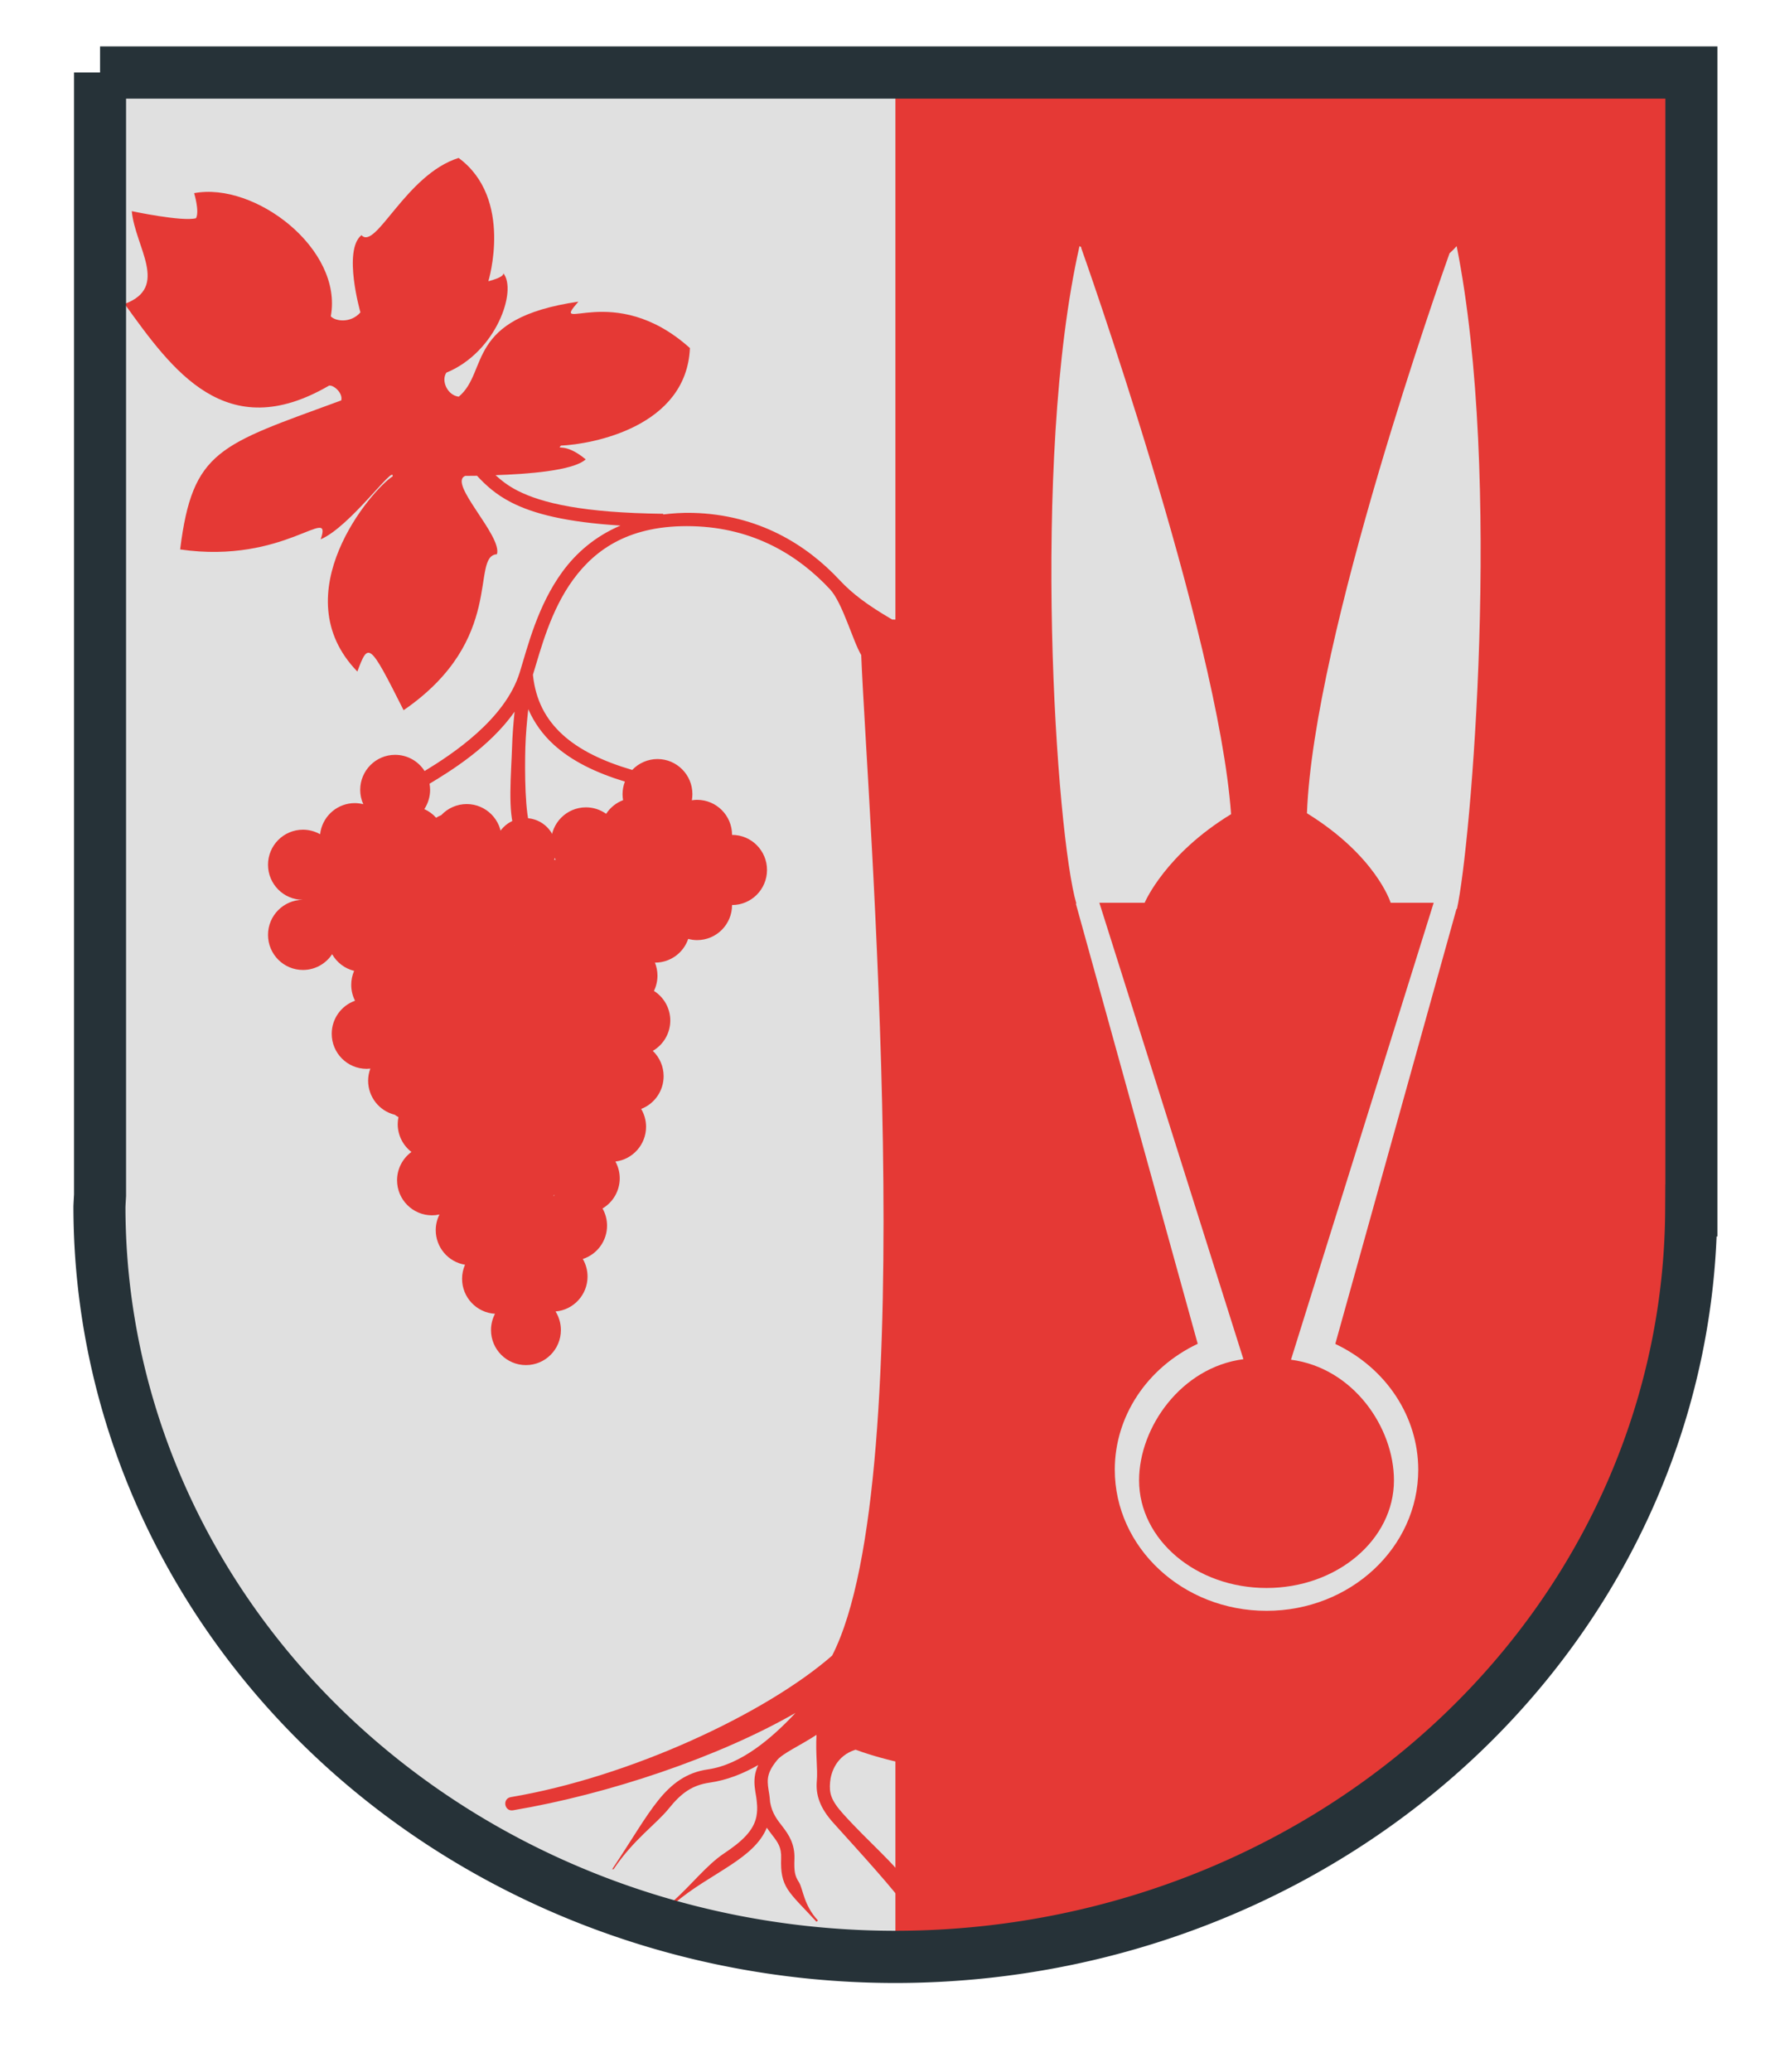 <?xml version="1.0" encoding="UTF-8" standalone="no"?>
<!-- Created with Inkscape (http://www.inkscape.org/) -->

<svg
   xmlns:dc="http://purl.org/dc/elements/1.1/"
   xmlns:cc="http://creativecommons.org/ns#"
   xmlns:rdf="http://www.w3.org/1999/02/22-rdf-syntax-ns#"
   xmlns:svg="http://www.w3.org/2000/svg"
   xmlns="http://www.w3.org/2000/svg"
   xmlns:sodipodi="http://sodipodi.sourceforge.net/DTD/sodipodi-0.dtd"
   xmlns:inkscape="http://www.inkscape.org/namespaces/inkscape"
   width="12mm"
   height="14mm"
   viewBox="0 0 42.52 49.606"
   id="svg8901"
   version="1.1"
   inkscape:version="0.91 r13725"
   sodipodi:docname="wappen-zirl.svg">
  <defs
     id="defs8903">
    <clipPath
       clipPathUnits="userSpaceOnUse"
       id="clipPath8233">
      <path
         inkscape:connector-curvature="0"
         id="path8235"
         d="m 401.306,109.292 0,84.016 a 59.772,56.143 0 0 0 -0.045,0.842 59.772,56.143 0 0 0 59.773,56.143 59.772,56.143 0 0 0 59.756,-55.857 l 0.016,0 0,-0.285 0,-84.857 -119.5,0 z"
         style="display:inline;opacity:1;fill:#ffb300;fill-opacity:1;stroke:#263238;stroke-width:3;stroke-miterlimit:4;stroke-dasharray:none;stroke-opacity:1" />
    </clipPath>
    <clipPath
       clipPathUnits="userSpaceOnUse"
       id="clipPath8229">
      <path
         inkscape:connector-curvature="0"
         id="path8231"
         d="m 401.306,109.292 0,84.016 a 59.772,56.143 0 0 0 -0.045,0.842 59.772,56.143 0 0 0 59.773,56.143 59.772,56.143 0 0 0 59.756,-55.857 l 0.016,0 0,-0.285 0,-84.857 -119.5,0 z"
         style="display:inline;opacity:1;fill:#ffb300;fill-opacity:1;stroke:#263238;stroke-width:3;stroke-miterlimit:4;stroke-dasharray:none;stroke-opacity:1" />
    </clipPath>
    <clipPath
       clipPathUnits="userSpaceOnUse"
       id="clipPath8225">
      <path
         inkscape:connector-curvature="0"
         id="path8227"
         d="m 401.306,109.292 0,84.016 a 59.772,56.143 0 0 0 -0.045,0.842 59.772,56.143 0 0 0 59.773,56.143 59.772,56.143 0 0 0 59.756,-55.857 l 0.016,0 0,-0.285 0,-84.857 -119.5,0 z"
         style="display:inline;opacity:1;fill:#ffb300;fill-opacity:1;stroke:#263238;stroke-width:3;stroke-miterlimit:4;stroke-dasharray:none;stroke-opacity:1" />
    </clipPath>
    <clipPath
       clipPathUnits="userSpaceOnUse"
       id="clipPath8221">
      <path
         inkscape:connector-curvature="0"
         id="path8223"
         d="m 401.306,109.292 0,84.016 a 59.772,56.143 0 0 0 -0.045,0.842 59.772,56.143 0 0 0 59.773,56.143 59.772,56.143 0 0 0 59.756,-55.857 l 0.016,0 0,-0.285 0,-84.857 -119.5,0 z"
         style="display:inline;opacity:1;fill:#ffb300;fill-opacity:1;stroke:#263238;stroke-width:3;stroke-miterlimit:4;stroke-dasharray:none;stroke-opacity:1" />
    </clipPath>
    <clipPath
       clipPathUnits="userSpaceOnUse"
       id="clipPath8217">
      <path
         inkscape:connector-curvature="0"
         id="path8219"
         d="m 401.306,109.292 0,84.016 a 59.772,56.143 0 0 0 -0.045,0.842 59.772,56.143 0 0 0 59.773,56.143 59.772,56.143 0 0 0 59.756,-55.857 l 0.016,0 0,-0.285 0,-84.857 -119.5,0 z"
         style="display:inline;opacity:1;fill:#ffb300;fill-opacity:1;stroke:#263238;stroke-width:3;stroke-miterlimit:4;stroke-dasharray:none;stroke-opacity:1" />
    </clipPath>
    <clipPath
       clipPathUnits="userSpaceOnUse"
       id="clipPath8213">
      <path
         inkscape:connector-curvature="0"
         id="path8215"
         d="m 401.306,109.292 0,84.016 a 59.772,56.143 0 0 0 -0.045,0.842 59.772,56.143 0 0 0 59.773,56.143 59.772,56.143 0 0 0 59.756,-55.857 l 0.016,0 0,-0.285 0,-84.857 -119.5,0 z"
         style="display:inline;opacity:1;fill:#ffb300;fill-opacity:1;stroke:#263238;stroke-width:3;stroke-miterlimit:4;stroke-dasharray:none;stroke-opacity:1" />
    </clipPath>
    <clipPath
       clipPathUnits="userSpaceOnUse"
       id="clipPath8209">
      <path
         inkscape:connector-curvature="0"
         id="path8211"
         d="m 401.306,109.292 0,84.016 a 59.772,56.143 0 0 0 -0.045,0.842 59.772,56.143 0 0 0 59.773,56.143 59.772,56.143 0 0 0 59.756,-55.857 l 0.016,0 0,-0.285 0,-84.857 -119.5,0 z"
         style="display:inline;opacity:1;fill:#ffb300;fill-opacity:1;stroke:#263238;stroke-width:3;stroke-miterlimit:4;stroke-dasharray:none;stroke-opacity:1" />
    </clipPath>
    <clipPath
       clipPathUnits="userSpaceOnUse"
       id="clipPath8205">
      <path
         inkscape:connector-curvature="0"
         id="path8207"
         d="m 401.306,109.292 0,84.016 a 59.772,56.143 0 0 0 -0.045,0.842 59.772,56.143 0 0 0 59.773,56.143 59.772,56.143 0 0 0 59.756,-55.857 l 0.016,0 0,-0.285 0,-84.857 -119.5,0 z"
         style="display:inline;opacity:1;fill:#ffb300;fill-opacity:1;stroke:#263238;stroke-width:3;stroke-miterlimit:4;stroke-dasharray:none;stroke-opacity:1" />
    </clipPath>
    <clipPath
       clipPathUnits="userSpaceOnUse"
       id="clipPath8201">
      <path
         inkscape:connector-curvature="0"
         id="path8203"
         d="m 401.306,109.292 0,84.016 a 59.772,56.143 0 0 0 -0.045,0.842 59.772,56.143 0 0 0 59.773,56.143 59.772,56.143 0 0 0 59.756,-55.857 l 0.016,0 0,-0.285 0,-84.857 -119.5,0 z"
         style="display:inline;opacity:1;fill:#ffb300;fill-opacity:1;stroke:#263238;stroke-width:3;stroke-miterlimit:4;stroke-dasharray:none;stroke-opacity:1" />
    </clipPath>
    <clipPath
       clipPathUnits="userSpaceOnUse"
       id="clipPath8197">
      <path
         inkscape:connector-curvature="0"
         id="path8199"
         d="m 401.306,109.292 0,84.016 a 59.772,56.143 0 0 0 -0.045,0.842 59.772,56.143 0 0 0 59.773,56.143 59.772,56.143 0 0 0 59.756,-55.857 l 0.016,0 0,-0.285 0,-84.857 -119.5,0 z"
         style="display:inline;opacity:1;fill:#ffb300;fill-opacity:1;stroke:#263238;stroke-width:3;stroke-miterlimit:4;stroke-dasharray:none;stroke-opacity:1" />
    </clipPath>
    <clipPath
       clipPathUnits="userSpaceOnUse"
       id="clipPath8376">
      <path
         style="display:inline;opacity:1;fill:#212121;fill-opacity:1;stroke:#263238;stroke-width:3;stroke-miterlimit:4;stroke-dasharray:none;stroke-opacity:1"
         d="m 356.272,31.112 0,84.016 a 59.772,56.143 0 0 0 -0.045,0.842 59.772,56.143 0 0 0 59.773,56.143 59.772,56.143 0 0 0 59.756,-55.857 l 0.016,0 0,-0.285 0,-84.857 -119.5,0 z"
         id="path8378"
         inkscape:connector-curvature="0" />
    </clipPath>
    <clipPath
       clipPathUnits="userSpaceOnUse"
       id="clipPath8372">
      <path
         style="display:inline;opacity:1;fill:#212121;fill-opacity:1;stroke:#263238;stroke-width:3;stroke-miterlimit:4;stroke-dasharray:none;stroke-opacity:1"
         d="m 356.272,31.112 0,84.016 a 59.772,56.143 0 0 0 -0.045,0.842 59.772,56.143 0 0 0 59.773,56.143 59.772,56.143 0 0 0 59.756,-55.857 l 0.016,0 0,-0.285 0,-84.857 -119.5,0 z"
         id="path8374"
         inkscape:connector-curvature="0" />
    </clipPath>
    <clipPath
       clipPathUnits="userSpaceOnUse"
       id="clipPath8368">
      <path
         style="display:inline;opacity:1;fill:#212121;fill-opacity:1;stroke:#263238;stroke-width:3;stroke-miterlimit:4;stroke-dasharray:none;stroke-opacity:1"
         d="m 356.272,31.112 0,84.016 a 59.772,56.143 0 0 0 -0.045,0.842 59.772,56.143 0 0 0 59.773,56.143 59.772,56.143 0 0 0 59.756,-55.857 l 0.016,0 0,-0.285 0,-84.857 -119.5,0 z"
         id="path8370"
         inkscape:connector-curvature="0" />
    </clipPath>
    <clipPath
       clipPathUnits="userSpaceOnUse"
       id="clipPath8364">
      <path
         style="display:inline;opacity:1;fill:#212121;fill-opacity:1;stroke:#263238;stroke-width:3;stroke-miterlimit:4;stroke-dasharray:none;stroke-opacity:1"
         d="m 356.272,31.112 0,84.016 a 59.772,56.143 0 0 0 -0.045,0.842 59.772,56.143 0 0 0 59.773,56.143 59.772,56.143 0 0 0 59.756,-55.857 l 0.016,0 0,-0.285 0,-84.857 -119.5,0 z"
         id="path8366"
         inkscape:connector-curvature="0" />
    </clipPath>
    <clipPath
       clipPathUnits="userSpaceOnUse"
       id="clipPath8360">
      <path
         style="display:inline;opacity:1;fill:#212121;fill-opacity:1;stroke:#263238;stroke-width:3;stroke-miterlimit:4;stroke-dasharray:none;stroke-opacity:1"
         d="m 356.272,31.112 0,84.016 a 59.772,56.143 0 0 0 -0.045,0.842 59.772,56.143 0 0 0 59.773,56.143 59.772,56.143 0 0 0 59.756,-55.857 l 0.016,0 0,-0.285 0,-84.857 -119.5,0 z"
         id="path8362"
         inkscape:connector-curvature="0" />
    </clipPath>
    <clipPath
       clipPathUnits="userSpaceOnUse"
       id="clipPath8689">
      <path
         style="display:inline;opacity:1;fill:#ffb300;fill-opacity:1;stroke:#263238;stroke-width:3;stroke-miterlimit:4;stroke-dasharray:none;stroke-opacity:1"
         d="m 213.272,211.862 0,84.016 a 59.772,56.143 0 0 0 -0.045,0.842 59.772,56.143 0 0 0 59.773,56.143 59.772,56.143 0 0 0 59.756,-55.857 l 0.016,0 0,-0.285 0,-84.857 -119.5,0 z"
         id="path8691"
         inkscape:connector-curvature="0" />
    </clipPath>
    <clipPath
       clipPathUnits="userSpaceOnUse"
       id="clipPath8685">
      <path
         style="display:inline;opacity:1;fill:#ffb300;fill-opacity:1;stroke:#263238;stroke-width:3;stroke-miterlimit:4;stroke-dasharray:none;stroke-opacity:1"
         d="m 213.272,211.862 0,84.016 a 59.772,56.143 0 0 0 -0.045,0.842 59.772,56.143 0 0 0 59.773,56.143 59.772,56.143 0 0 0 59.756,-55.857 l 0.016,0 0,-0.285 0,-84.857 -119.5,0 z"
         id="path8687"
         inkscape:connector-curvature="0" />
    </clipPath>
    <clipPath
       clipPathUnits="userSpaceOnUse"
       id="clipPath8845">
      <path
         style="display:inline;opacity:1;fill:#e0e0e0;fill-opacity:1;stroke:#263238;stroke-width:3;stroke-miterlimit:4;stroke-dasharray:none;stroke-opacity:1"
         d="m 499.272,212.862 0,84.016 a 59.772,56.143 0 0 0 -0.045,0.842 59.772,56.143 0 0 0 59.773,56.143 59.772,56.143 0 0 0 59.756,-55.857 l 0.016,0 0,-0.285 0,-84.857 -119.5,0 z"
         id="path8847"
         inkscape:connector-curvature="0" />
    </clipPath>
    <clipPath
       clipPathUnits="userSpaceOnUse"
       id="clipPath8841">
      <path
         style="display:inline;opacity:1;fill:#e0e0e0;fill-opacity:1;stroke:#263238;stroke-width:3;stroke-miterlimit:4;stroke-dasharray:none;stroke-opacity:1"
         d="m 359.272,212.862 0,84.016 a 59.772,56.143 0 0 0 -0.045,0.842 59.772,56.143 0 0 0 59.773,56.143 59.772,56.143 0 0 0 59.756,-55.857 l 0.016,0 0,-0.285 0,-84.857 -119.5,0 z"
         id="path8843"
         inkscape:connector-curvature="0" />
    </clipPath>
    <clipPath
       clipPathUnits="userSpaceOnUse"
       id="clipPath8933-7">
      <path
         style="display:inline;opacity:1;fill:#1b5e20;fill-opacity:1;stroke:#263238;stroke-width:3;stroke-miterlimit:4;stroke-dasharray:none;stroke-opacity:1"
         d="m 322.375,386.617 57.526,57.526 a 54.364,57.879 45 0 1 0.607,0.546 54.364,57.879 45 0 1 -2.486,79.368 54.364,57.879 45 0 1 -79.161,2.669 l -0.011,0.011 -0.195,-0.195 -58.102,-58.102 81.822,-81.822 z"
         id="path8935-5"
         inkscape:connector-curvature="0" />
    </clipPath>
    <clipPath
       clipPathUnits="userSpaceOnUse"
       id="clipPath9138">
      <path
         inkscape:connector-curvature="0"
         style="display:inline;opacity:1;fill:#e53935;fill-opacity:1;stroke:none;stroke-width:3;stroke-miterlimit:4;stroke-dasharray:none;stroke-opacity:1"
         d="m 438.627,427.225 0,141 a 59.772,56.143 0 0 0 59.756,-55.857 l 0.016,0 0,-0.285 0,-84.857 -59.771,0 z"
         id="path9140" />
    </clipPath>
  </defs>
  <sodipodi:namedview
     id="base"
     pagecolor="#ffffff"
     bordercolor="#666666"
     borderopacity="1.0"
     inkscape:pageopacity="0.0"
     inkscape:pageshadow="2"
     inkscape:zoom="7.9195959"
     inkscape:cx="18.595399"
     inkscape:cy="14.73832"
     inkscape:document-units="px"
     inkscape:current-layer="layer1"
     showgrid="false"
     inkscape:window-width="1920"
     inkscape:window-height="1080"
     inkscape:window-x="0"
     inkscape:window-y="0"
     inkscape:window-maximized="1"
     inkscape:snap-center="true"
     inkscape:snap-object-midpoints="true"
     inkscape:snap-midpoints="false"
     inkscape:snap-smooth-nodes="false"
     inkscape:object-nodes="false"
     inkscape:snap-bbox="true"
     inkscape:snap-bbox-edge-midpoints="true"
     inkscape:bbox-nodes="true"
     inkscape:snap-others="false" />
  <g
     inkscape:label="Layer 1"
     inkscape:groupmode="layer"
     id="layer1"
     transform="translate(0,-1002.756)">
    <g
       transform="matrix(0.319,0,0,0.32,-18.377,783.987)"
       id="g10014">
      <path
         inkscape:connector-curvature="0"
         id="rect7894-2"
         d="m 65.121,689.076 0,84.016 a 59.772,56.143 0 0 0 -0.045,0.842 59.772,56.143 0 0 0 59.773,56.143 59.772,56.143 0 0 0 59.756,-55.857 l 0.016,0 0,-0.285 0,-84.857 -119.5,0 z"
         style="display:inline;opacity:1;fill:#e0e0e0;fill-opacity:1;stroke:none;stroke-width:3;stroke-miterlimit:4;stroke-dasharray:none;stroke-opacity:1" />
      <g
         style="fill:#e53935;fill-opacity:1"
         id="g9929">
        <path
           sodipodi:nodetypes="ccccccccccccccccccscssccccccccscscccccccccccccccccccccsccccccccccccccccccccsccccccscssscccccssccsscccccccsccccsccccccscscsccsccscccccssccsccccccccccccccccccccccccccccccsccscccccccccccccccc"
           inkscape:connector-curvature="0"
           id="path9762"
           d="m 92.049,695.469 c -3.971,1.243 -6.227,6.953 -7.297,5.779 -1.416,1.139 -0.078,5.779 -0.078,5.779 -0.725,0.829 -1.879,0.673 -2.225,0.293 0.932,-5.041 -5.706,-10.078 -10.263,-9.215 0,0 0.419,1.358 0.142,1.876 -1.036,0.276 -4.825,-0.53 -4.825,-0.53 0.261,2.709 2.849,5.697 -0.537,6.943 3.591,4.972 7.616,10.602 15.35,6.113 0.34,-0.068 1.058,0.553 0.92,1.105 -9.15,3.349 -11.167,3.695 -12.1,11.152 7.872,1.139 11.485,-3.451 10.553,-0.758 2.21,-0.932 5.542,-5.641 5.404,-4.709 -1.554,0.967 -8.29,8.817 -2.65,14.604 0.83,-2.197 0.885,-2.234 3.473,2.893 7.739,-5.298 4.973,-11.534 7.01,-11.672 0.414,-1.381 -3.723,-5.343 -2.377,-5.861 0,0 0.46,-0.004 0.881,-0.008 0.648,0.696 1.404,1.397 2.582,1.998 1.663,0.848 4.127,1.476 8.191,1.727 -1.904,0.807 -3.331,2.047 -4.369,3.467 -1.851,2.532 -2.591,5.557 -3.193,7.508 -1.092,3.537 -5.1,6.151 -7.148,7.393 -0.482,-0.756 -1.317,-1.213 -2.213,-1.213 -1.448,5.4e-4 -2.623,1.175 -2.623,2.623 0.001,0.37 0.08,0.735 0.232,1.072 -0.208,-0.053 -0.422,-0.081 -0.637,-0.082 -1.248,7.5e-4 -2.323,0.88 -2.57,2.104 -0.015,0.074 -0.027,0.149 -0.035,0.225 -0.393,-0.222 -0.836,-0.339 -1.287,-0.34 -1.45,-5.4e-4 -2.626,1.175 -2.625,2.625 5.27e-4,1.444 1.167,2.616 2.611,2.623 -1.445,0.007 -2.612,1.18 -2.611,2.625 5.41e-4,1.449 1.176,2.624 2.625,2.623 0.882,-4.4e-4 1.704,-0.444 2.189,-1.18 0.356,0.625 0.954,1.076 1.652,1.248 -0.143,0.329 -0.217,0.684 -0.217,1.043 -2.8e-4,0.414 0.097,0.822 0.285,1.191 -1.048,0.37 -1.749,1.36 -1.75,2.471 -5.37e-4,1.45 1.175,2.626 2.625,2.625 0.092,-10e-4 0.184,-0.007 0.275,-0.018 -0.109,0.291 -0.165,0.598 -0.166,0.908 0.002,1.207 0.826,2.257 1.998,2.545 0.089,0.065 0.183,0.124 0.279,0.178 -0.036,0.173 -0.054,0.349 -0.055,0.525 0.001,0.817 0.382,1.586 1.031,2.082 -0.677,0.493 -1.079,1.28 -1.08,2.117 5.46e-4,1.448 1.175,2.623 2.623,2.623 0.189,-4.9e-4 0.378,-0.021 0.562,-0.062 -0.184,0.364 -0.28,0.766 -0.281,1.174 0.002,1.284 0.932,2.378 2.199,2.586 -0.145,0.332 -0.221,0.69 -0.221,1.053 0.001,1.389 1.086,2.537 2.473,2.617 -0.197,0.375 -0.3,0.792 -0.301,1.215 -5.37e-4,1.45 1.175,2.626 2.625,2.625 1.449,-5.4e-4 2.624,-1.176 2.623,-2.625 -8.44e-4,-0.491 -0.14,-0.972 -0.4,-1.389 1.359,-0.115 2.403,-1.252 2.402,-2.615 -0.001,-0.461 -0.124,-0.914 -0.355,-1.312 1.084,-0.349 1.82,-1.357 1.82,-2.496 -0.001,-0.45 -0.118,-0.892 -0.34,-1.283 0.799,-0.471 1.291,-1.328 1.293,-2.256 -0.001,-0.439 -0.113,-0.871 -0.324,-1.256 1.313,-0.163 2.3,-1.278 2.301,-2.602 -8.5e-4,-0.469 -0.128,-0.93 -0.367,-1.334 1.015,-0.389 1.686,-1.364 1.686,-2.451 -0.001,-0.716 -0.295,-1.4 -0.812,-1.895 0.811,-0.468 1.311,-1.332 1.312,-2.268 -0.001,-0.9 -0.464,-1.737 -1.227,-2.217 0.173,-0.355 0.263,-0.745 0.264,-1.141 -9.3e-4,-0.335 -0.066,-0.666 -0.191,-0.977 l 0.019,0 c 1.121,-8e-4 2.117,-0.713 2.48,-1.773 0.218,0.059 0.444,0.089 0.67,0.09 1.449,-5.5e-4 2.624,-1.176 2.623,-2.625 1.449,5.4e-4 2.624,-1.174 2.625,-2.623 5.4e-4,-1.45 -1.175,-2.626 -2.625,-2.625 -5.4e-4,-1.448 -1.175,-2.623 -2.623,-2.623 -0.133,0.001 -0.265,0.012 -0.396,0.033 0.027,-0.152 0.041,-0.306 0.041,-0.461 5.4e-4,-1.449 -1.174,-2.624 -2.623,-2.625 -0.717,0.002 -1.402,0.297 -1.896,0.816 -2.194,-0.639 -3.974,-1.496 -5.23,-2.641 -1.266,-1.153 -2.029,-2.585 -2.227,-4.48 0.612,-1.999 1.34,-4.82 3.014,-7.109 1.701,-2.326 4.315,-4.126 8.963,-4.008 4.64,0.118 7.981,2.21 10.33,4.719 0.945,1.009 1.717,3.881 2.346,4.92 0.43,10.792 4.639,61.594 -2.184,74.869 -4.99,4.343 -15.194,9.088 -24.127,10.588 -0.658,0.111 -0.492,1.097 0.166,0.986 7.164,-1.203 15.423,-3.974 21.209,-7.285 -1.772,1.888 -4.081,3.869 -6.586,4.227 -1.577,0.225 -2.694,1.043 -3.711,2.303 -1.017,1.26 -1.994,2.969 -3.469,5.164 l 0.105,0.004 c 1.494,-2.224 3.209,-3.382 4.143,-4.539 0.934,-1.157 1.751,-1.754 3.074,-1.943 1.295,-0.185 2.517,-0.67 3.646,-1.316 -0.14,0.301 -0.224,0.588 -0.26,0.865 -0.073,0.569 0.034,1.054 0.107,1.51 0.028,0.176 0.045,0.352 0.059,0.531 l -0.008,0.002 c 0.003,0.019 0.01,0.034 0.014,0.053 0.017,0.268 0.014,0.549 -0.047,0.877 -0.201,1.077 -1.119,1.904 -2.436,2.777 -1.316,0.873 -2.456,2.378 -3.895,3.637 l 0.141,0.131 c 1.324,-1.158 2.93,-2.02 4.307,-2.934 1.163,-0.772 2.197,-1.609 2.662,-2.762 0.144,0.208 0.289,0.401 0.42,0.57 0.413,0.535 0.686,0.894 0.656,1.727 -0.036,1.003 0.077,1.681 0.5,2.328 0.423,0.647 1.075,1.249 2.154,2.414 l 0.111,-0.092 c -1.096,-1.183 -1.119,-2.394 -1.43,-2.869 -0.311,-0.475 -0.369,-0.815 -0.336,-1.746 0.039,-1.101 -0.431,-1.812 -0.863,-2.373 -0.425,-0.551 -0.805,-0.997 -0.963,-1.865 -0.017,-0.196 -0.034,-0.396 -0.06,-0.564 -0.078,-0.486 -0.151,-0.856 -0.104,-1.223 0.047,-0.367 0.204,-0.774 0.691,-1.363 0.427,-0.517 1.752,-1.103 2.957,-1.891 -0.083,1.431 0.103,2.548 0.023,3.447 -0.091,1.028 0.21,2.001 1.246,3.146 1.996,2.206 4.693,5.138 5.545,6.432 l 0.076,-1.863 c -1.012,-1.537 -2.941,-3.094 -4.881,-5.238 -0.932,-1.03 -1.063,-1.561 -0.99,-2.389 0.062,-0.702 0.457,-1.971 1.912,-2.424 4.73,1.731 11.489,2.258 14.385,1.293 l 0.273,-85.695 -11.908,-0.162 c -1.881,-1.096 -3.005,-1.945 -3.944,-2.948 -2.485,-2.654 -6.103,-4.907 -11.033,-5.033 -0.792,-0.02 -1.518,0.034 -2.215,0.117 l 0,-0.049 c -6.004,-0.069 -9.104,-0.794 -10.951,-1.736 -0.692,-0.353 -1.192,-0.746 -1.643,-1.154 2.363,-0.08 5.825,-0.324 6.773,-1.182 -1.588,-1.312 -2.207,-0.65 -1.861,-1.029 2.313,-0.104 9.429,-1.378 9.686,-7.299 -5.73,-5.136 -10.654,-0.883 -8.375,-3.473 -8.563,1.243 -6.706,5.212 -8.984,7.111 -0.863,-0.104 -1.342,-1.212 -0.928,-1.799 3.754,-1.536 5.336,-6.17 4.271,-7.443 0.034,0.094 -0.034,0.319 -1.121,0.604 0,0 1.907,-6.19 -2.236,-9.229 z m 5.227,41.242 c 0.444,1.017 1.084,1.903 1.906,2.652 1.359,1.238 3.188,2.116 5.352,2.773 -0.115,0.299 -0.175,0.617 -0.176,0.938 6.4e-4,0.151 0.014,0.302 0.041,0.451 -0.522,0.196 -0.968,0.554 -1.273,1.021 -0.442,-0.314 -0.971,-0.483 -1.514,-0.484 -1.45,-5.4e-4 -2.626,1.175 -2.625,2.625 0.001,0.457 0.122,0.906 0.35,1.303 -0.068,-0.006 -0.135,-0.009 -0.203,-0.01 -0.722,10e-4 -1.412,0.3 -1.906,0.826 -0.452,-0.781 -1.272,-1.275 -2.174,-1.309 0.146,-0.332 0.222,-0.692 0.223,-1.055 5.37e-4,-1.45 -1.175,-2.626 -2.625,-2.625 -0.722,10e-4 -1.412,0.3 -1.906,0.826 -0.135,0.055 -0.265,0.121 -0.389,0.197 -0.246,-0.275 -0.548,-0.494 -0.885,-0.645 0.282,-0.428 0.433,-0.929 0.434,-1.441 -8.3e-4,-0.154 -0.015,-0.308 -0.043,-0.459 1.549,-0.93 4.501,-2.727 6.387,-5.389 -0.092,0.878 -0.163,1.771 -0.189,2.637 -0.057,1.855 -0.355,5.026 0.234,6.263 l 1.179,-0.153 c -0.447,-0.939 -0.469,-4.294 -0.415,-6.08 0.028,-0.932 0.112,-1.906 0.219,-2.863 z m 4.131,12.59 0.004,0 -0.002,0.004 z m -5.166,5.08 0.002,0.004 -0.004,-0.002 z m 2.975,18.68 c 0.008,0.014 0.017,0.029 0.025,0.043 -0.027,0.015 -0.054,0.031 -0.08,0.047 0.019,-0.03 0.037,-0.059 0.055,-0.09 z"
           style="color:#000000;font-style:normal;font-variant:normal;font-weight:normal;font-stretch:normal;font-size:medium;line-height:normal;font-family:sans-serif;text-indent:0;text-align:start;text-decoration:none;text-decoration-line:none;text-decoration-style:solid;text-decoration-color:#000000;letter-spacing:normal;word-spacing:normal;text-transform:none;direction:ltr;block-progression:tb;writing-mode:lr-tb;baseline-shift:baseline;text-anchor:start;white-space:normal;clip-rule:nonzero;display:inline;overflow:visible;visibility:visible;opacity:1;isolation:auto;mix-blend-mode:normal;color-interpolation:sRGB;color-interpolation-filters:linearRGB;solid-color:#000000;solid-opacity:1;fill:#e53935;fill-opacity:1;fill-rule:evenodd;stroke:none;stroke-width:1px;stroke-linecap:butt;stroke-linejoin:miter;stroke-miterlimit:4;stroke-dasharray:none;stroke-dashoffset:0;stroke-opacity:1;color-rendering:auto;image-rendering:auto;shape-rendering:auto;text-rendering:auto;enable-background:accumulate" />
      </g>
      <g
         id="g10006">
        <path
           id="path8422-3"
           d="m 124.849,689.076 0,141 a 59.772,56.143 0 0 0 59.756,-55.857 l 0.016,0 0,-0.285 0,-84.857 -59.771,0 z"
           style="display:inline;opacity:1;fill:#e53935;fill-opacity:1;stroke:none;stroke-width:3;stroke-miterlimit:4;stroke-dasharray:none;stroke-opacity:1"
           inkscape:connector-curvature="0" />
        <path
           style="opacity:1;fill:#e0e0e0;fill-opacity:1;stroke:none;stroke-width:0.6;stroke-miterlimit:4;stroke-dasharray:none;stroke-opacity:1"
           d="m 138.672,702.068 c -3.68,16.223 -1.741,44.133 -0.232,49.213 l -0.045,-0.024 9.154,32.946 c -3.82,1.803 -6.226,5.441 -6.227,9.416 4.3e-4,5.834 5.101,10.564 11.393,10.564 6.293,3.7e-4 11.394,-4.729 11.395,-10.564 -0.005,-3.972 -2.412,-7.606 -6.23,-9.406 l 9.098,-32.537 0.04,-0.022 c 1.025,-4.59 3.442,-32.3 -0.024,-49.585 -0.161,0.184 -0.343,0.362 -0.535,0.537 -0.558,1.559 -10.204,28.649 -10.707,41.898 5.136,3.164 6.255,6.597 6.287,6.699 l 3.23,0 -10.716,34.191 c 4.664,0.605 7.728,5.051 7.733,9.023 0,4.45 -4.285,8.057 -9.57,8.057 -5.286,0 -9.57,-3.607 -9.57,-8.057 0.003,-3.973 3.171,-8.456 7.835,-9.062 l -10.818,-34.153 3.402,0 c 0.043,-0.101 1.581,-3.645 6.49,-6.629 -0.977,-13.574 -11.268,-42.406 -11.268,-42.406 l 0.045,0 c -0.053,-0.034 -0.108,-0.065 -0.16,-0.1 z"
           id="path9726"
           inkscape:connector-curvature="0"
           sodipodi:nodetypes="cccccccccccccccccsccccccccc" />
      </g>
      <path
         style="display:inline;opacity:1;fill:none;fill-opacity:1;stroke:#263238;stroke-width:3.907;stroke-miterlimit:4;stroke-dasharray:none;stroke-opacity:1"
         d="m 65.121,689.076 0,84.016 a 59.772,56.143 0 0 0 -0.045,0.842 59.772,56.143 0 0 0 59.773,56.143 59.772,56.143 0 0 0 59.756,-55.857 l 0.016,0 0,-0.285 0,-84.857 -119.5,0 z"
         id="path10010"
         inkscape:connector-curvature="0" />
      <circle
         r="2.313"
         cy="747.181"
         cx="97.055"
         id="path10012"
         style="opacity:1;fill:#e53935;fill-opacity:1;stroke:none;stroke-width:0.2;stroke-linecap:round;stroke-miterlimit:4;stroke-dasharray:none;stroke-opacity:1" />
    </g>
  </g>
</svg>
